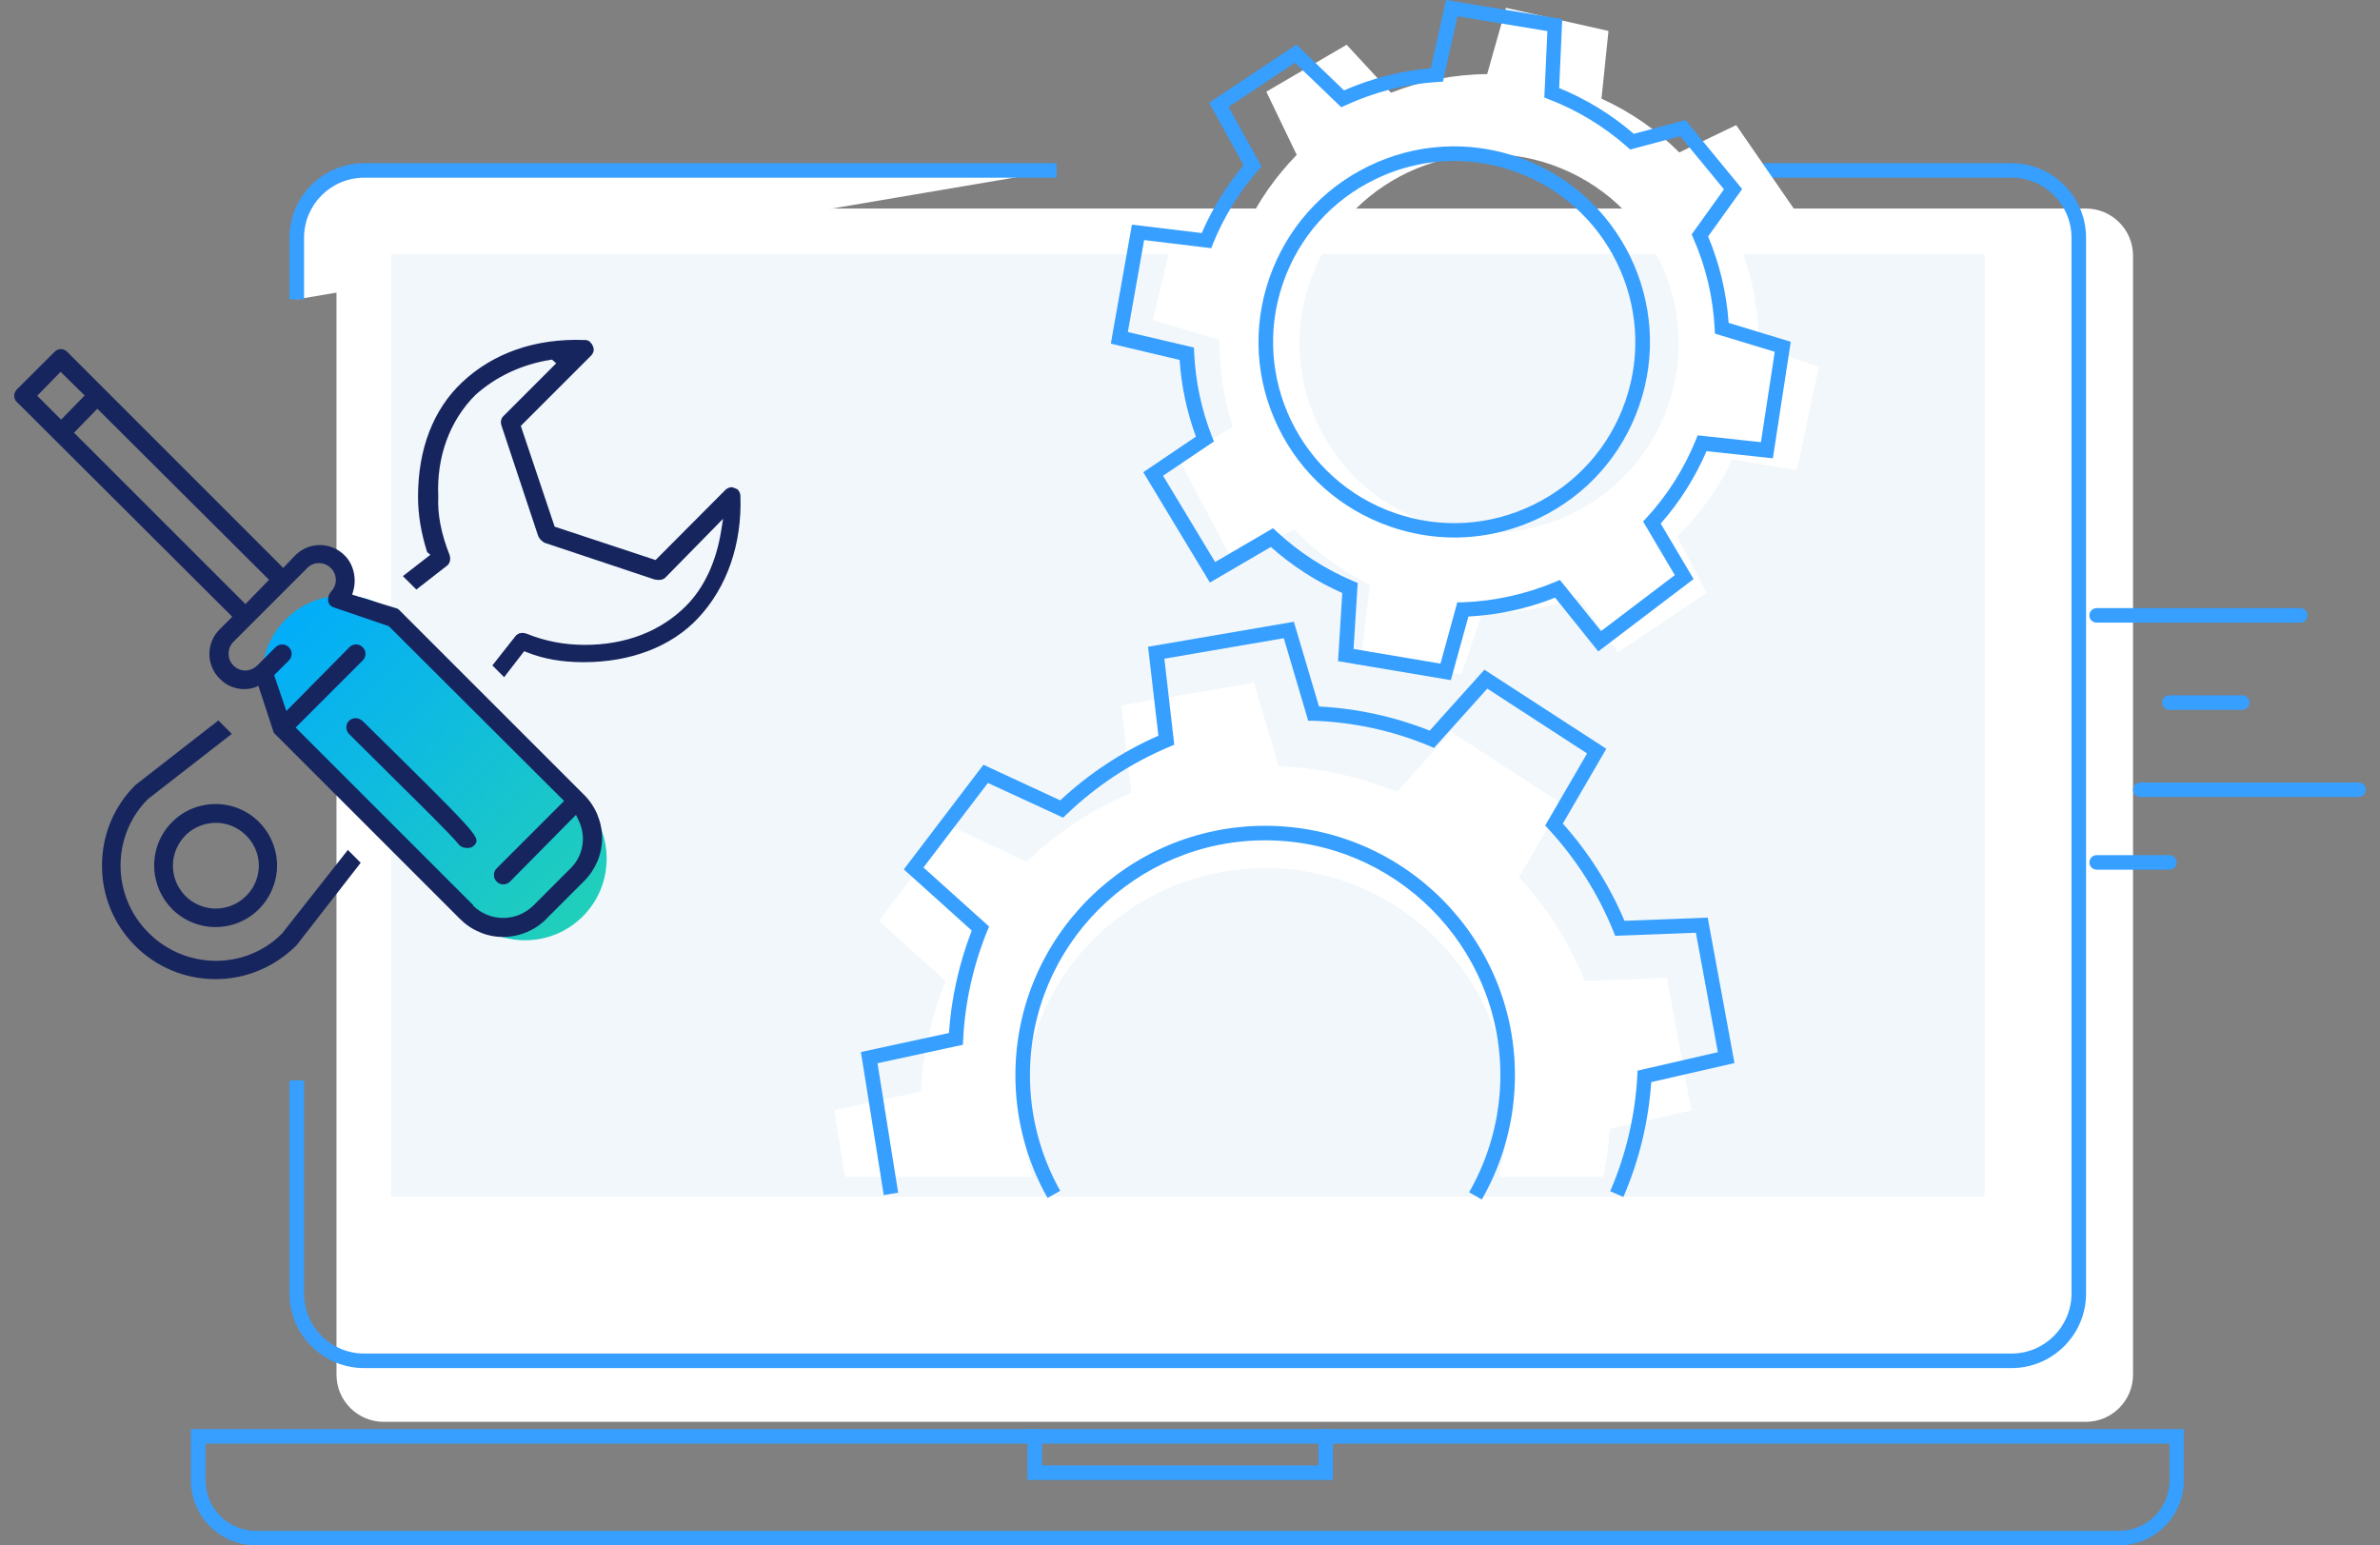 <svg width="154" height="100" viewBox="0 0 154 100" fill="none" xmlns="http://www.w3.org/2000/svg">
<rect x="0" y="0" width="154" height="100" fill="#808080" stroke="none"/>
<path d="M134.961 13.493H24.832C23.142 13.493 21.773 14.861 21.773 16.549V88.952C21.773 90.639 23.142 92.007 24.832 92.007H134.961C136.651 92.007 138.02 90.639 138.02 88.952V16.549C138.02 14.861 136.651 13.493 134.961 13.493Z" fill="white"/>
<path fill-rule="evenodd" clip-rule="evenodd" d="M19.203 19.37V15.383C19.203 12.976 21.152 11.029 23.561 11.029H68.366" fill="white"/>
<path d="M19.674 19.37H18.732V15.383C18.732 12.722 20.897 10.56 23.561 10.56H68.366V11.5H23.561C21.415 11.5 19.674 13.239 19.674 15.383V19.37Z" fill="#369FFF"/>
<path d="M130.152 88.529H23.561C20.897 88.529 18.732 86.366 18.732 83.705V69.911H19.674V83.705C19.674 85.849 21.415 87.588 23.561 87.588H130.152C132.298 87.588 134.039 85.849 134.039 83.705V15.383C134.039 13.239 132.298 11.5 130.152 11.5H106.949V10.56H130.152C132.815 10.56 134.98 12.722 134.98 15.383V83.705C134.98 86.366 132.815 88.529 130.152 88.529Z" fill="#369FFF"/>
<path d="M128.41 16.446H25.303V77.433H128.41V16.446Z" fill="#F1F7FB"/>
<path d="M112.088 29.732L116.268 30.428L117.689 23.761L113.792 22.332C113.801 20.226 113.434 18.157 112.719 16.21L116.136 13.596L112.342 8.096L108.662 9.863C107.241 8.453 105.546 7.259 103.626 6.384L104.078 2.003L97.442 0.508L96.228 4.795C94.082 4.814 91.973 5.228 90.006 5.999L87.135 2.896L81.939 5.933L83.906 10.023C82.589 11.368 81.469 12.938 80.621 14.715L76.207 13.925L74.597 20.714L78.918 22.003C78.889 23.921 79.191 25.82 79.774 27.616L76.273 29.694L79.765 36.304L83.756 34.273C85.13 35.712 86.768 36.925 88.641 37.847L88.123 42.172L94.562 43.639L95.917 39.642C98.054 39.699 100.162 39.351 102.148 38.655L104.69 42.219L110.422 38.373L108.53 34.706C109.97 33.305 111.185 31.641 112.088 29.741V29.732ZM91.681 33.549C85.422 30.973 82.438 23.808 85.017 17.555C87.596 11.302 94.769 8.321 101.028 10.898C107.288 13.474 110.272 20.639 107.693 26.892C105.113 33.145 97.941 36.126 91.681 33.549Z" fill="white"/>
<path d="M94.11 34.782C92.717 34.782 91.314 34.546 89.959 34.076C86.758 32.967 84.189 30.691 82.711 27.654C81.233 24.617 81.026 21.185 82.137 17.988C83.248 14.8 85.525 12.224 88.566 10.748C91.606 9.271 95.042 9.065 98.242 10.174C104.84 12.459 108.351 19.671 106.064 26.262C104.953 29.459 102.676 32.026 99.635 33.503C97.884 34.349 96.002 34.782 94.119 34.782H94.11ZM94.091 10.418C92.34 10.418 90.599 10.813 88.98 11.603C86.165 12.967 84.048 15.346 83.022 18.308C80.904 24.41 84.161 31.086 90.26 33.202C93.216 34.227 96.397 34.039 99.212 32.666C102.026 31.293 104.144 28.924 105.17 25.962C107.288 19.859 104.031 13.183 97.931 11.067C96.68 10.635 95.381 10.418 94.091 10.418Z" fill="#369FFF"/>
<path d="M93.894 44.015L86.58 42.783L86.853 38.373C85.158 37.621 83.605 36.615 82.231 35.393L78.287 37.696L73.976 30.559L77.383 28.256C76.8 26.657 76.442 24.993 76.329 23.291L71.877 22.238L73.242 14.537L77.76 15.082C78.447 13.484 79.36 12.017 80.471 10.691L78.24 6.648L83.888 2.887L86.966 5.849C88.754 5.068 90.646 4.579 92.585 4.419L93.564 0L101.085 1.241L100.887 5.698C102.657 6.422 104.276 7.419 105.716 8.66L109.057 7.767L112.728 12.233L110.526 15.299C111.269 17.085 111.721 18.966 111.853 20.893L115.872 22.116L114.715 29.657L110.422 29.196C109.679 30.907 108.69 32.487 107.457 33.879L109.585 37.471L103.419 42.153L100.624 38.674C98.826 39.389 96.934 39.793 95.014 39.897L93.875 44.025L93.894 44.015ZM87.568 41.993L93.206 42.943L94.298 38.975H94.647C96.698 38.9 98.703 38.458 100.605 37.668L100.934 37.527L103.598 40.837L108.37 37.217L106.318 33.747L106.554 33.493C107.9 32.026 108.963 30.343 109.716 28.5L109.848 28.171L113.943 28.613L114.837 22.765L110.968 21.589L110.949 21.26C110.846 19.238 110.385 17.273 109.566 15.411L109.462 15.167L111.552 12.252L108.719 8.811L105.481 9.676L105.292 9.506C103.805 8.19 102.101 7.156 100.238 6.432L99.927 6.309L100.125 2.012L94.308 1.053L93.366 5.284L93.018 5.303C90.966 5.435 88.961 5.943 87.079 6.808L86.787 6.939L83.793 4.062L79.492 6.921L81.629 10.776L81.412 11.02C80.188 12.421 79.21 14.001 78.504 15.731L78.372 16.06L74.032 15.534L72.978 21.486L77.252 22.492L77.27 22.849C77.355 24.692 77.741 26.497 78.409 28.218L78.551 28.566L75.256 30.785L78.626 36.37L82.372 34.18L82.626 34.415C84.067 35.75 85.723 36.822 87.54 37.593L87.85 37.724L87.587 41.956L87.568 41.993Z" fill="#369FFF"/>
<path d="M53.983 71.848L54.67 76.145H66.794C66.408 74.781 66.182 73.343 66.182 71.848C66.182 63.188 73.204 56.173 81.874 56.173C90.543 56.173 97.565 63.188 97.565 71.848C97.565 73.343 97.339 74.781 96.953 76.145H103.749C103.946 75.139 104.097 74.114 104.154 73.061L109.434 71.848L107.862 63.272L102.553 63.479C101.537 60.987 100.087 58.712 98.289 56.765L101.057 52.008L93.884 47.353L90.392 51.246C88.02 50.268 85.441 49.685 82.74 49.582L81.139 44.175L72.555 45.642L73.204 51.302C70.672 52.365 68.385 53.888 66.436 55.75L61.523 53.474L56.864 59.596L61.184 63.479C60.281 65.708 59.725 68.115 59.593 70.625L53.983 71.838V71.848Z" fill="white"/>
<path d="M105.057 77.461L104.191 77.085C105.208 74.725 105.801 72.214 105.942 69.638L105.961 69.281L111.157 68.086L109.735 60.357L104.511 60.555L104.389 60.244C103.401 57.818 101.998 55.609 100.219 53.672L99.984 53.418L102.695 48.754L96.237 44.56L92.792 48.397L92.482 48.265C90.1 47.278 87.587 46.732 84.989 46.638H84.65L83.069 41.297L75.341 42.623L75.981 48.19L75.652 48.331C73.195 49.365 70.964 50.832 69.025 52.684L68.79 52.91L63.923 50.663L59.754 56.135L63.999 59.953L63.876 60.254C62.973 62.482 62.446 64.833 62.323 67.249L62.304 67.607L56.779 68.801L58.116 77.179L57.184 77.329L55.706 68.077L61.401 66.845C61.561 64.56 62.06 62.332 62.879 60.216L58.483 56.257L63.632 49.487L68.602 51.791C70.484 50.042 72.611 48.641 74.955 47.607L74.287 41.852L83.719 40.235L85.347 45.717C87.823 45.848 90.223 46.375 92.51 47.278L96.049 43.338L103.937 48.453L101.123 53.295C102.798 55.167 104.135 57.282 105.114 59.586L110.498 59.379L112.23 68.791L106.846 70.023C106.667 72.59 106.064 75.082 105.048 77.442L105.057 77.461Z" fill="#369FFF"/>
<path d="M95.879 77.621L95.061 77.151C96.378 74.856 97.084 72.243 97.084 69.582C97.084 61.194 90.26 54.377 81.864 54.377C73.468 54.377 66.643 61.194 66.643 69.582C66.643 72.205 67.321 74.781 68.601 77.057L67.782 77.517C66.418 75.11 65.702 72.365 65.702 69.582C65.702 60.677 72.95 53.437 81.864 53.437C90.778 53.437 98.026 60.677 98.026 69.582C98.026 72.402 97.282 75.186 95.879 77.621Z" fill="#369FFF"/>
<path d="M137.108 100H16.558C14.243 100 12.351 98.119 12.351 95.797V92.478H141.306V95.797C141.306 98.11 139.423 100 137.098 100H137.108ZM13.301 93.418V95.797C13.301 97.593 14.76 99.06 16.567 99.06H137.117C138.915 99.06 140.383 97.602 140.383 95.797V93.418H13.301Z" fill="#369FFF"/>
<path d="M86.25 95.769H66.483V92.478H67.425V94.828H85.309V92.478H86.25V95.769Z" fill="#369FFF"/>
<path d="M148.845 40.292H135.667C135.404 40.292 135.197 40.085 135.197 39.822C135.197 39.558 135.404 39.352 135.667 39.352H148.845C149.109 39.352 149.316 39.558 149.316 39.822C149.316 40.085 149.109 40.292 148.845 40.292Z" fill="#369FFF"/>
<path d="M145.08 45.934H140.374C140.11 45.934 139.903 45.727 139.903 45.463C139.903 45.2 140.11 44.993 140.374 44.993H145.08C145.344 44.993 145.551 45.2 145.551 45.463C145.551 45.727 145.344 45.934 145.08 45.934Z" fill="#369FFF"/>
<path d="M152.61 51.575H138.491C138.228 51.575 138.021 51.368 138.021 51.105C138.021 50.842 138.228 50.635 138.491 50.635H152.61C152.874 50.635 153.081 50.842 153.081 51.105C153.081 51.368 152.874 51.575 152.61 51.575Z" fill="#369FFF"/>
<path d="M140.374 56.276H135.667C135.404 56.276 135.197 56.069 135.197 55.806C135.197 55.543 135.404 55.336 135.667 55.336H140.374C140.637 55.336 140.844 55.543 140.844 55.806C140.844 56.069 140.637 56.276 140.374 56.276Z" fill="#369FFF"/>
<g clip-path="url(#clip0_9440_24973)">
<path d="M11.139 58.82C10.769 58.45 10.479 58.01 10.279 57.53C9.979 56.8 9.899 56 10.049 55.23C10.199 54.46 10.579 53.75 11.139 53.19C11.889 52.44 12.889 52.03 13.949 52.03C15.009 52.03 16.009 52.44 16.759 53.19C17.319 53.75 17.689 54.45 17.849 55.23C18.009 56 17.929 56.8 17.619 57.53C17.319 58.26 16.809 58.88 16.159 59.32C15.499 59.76 14.739 59.99 13.949 59.99C13.159 59.99 12.399 59.76 11.739 59.32C11.519 59.17 11.319 59.01 11.139 58.83V58.82ZM15.909 54.05C15.519 53.66 15.029 53.4 14.499 53.3C13.959 53.19 13.409 53.25 12.899 53.46C12.389 53.67 11.959 54.02 11.659 54.48C11.349 54.94 11.189 55.47 11.189 56.02C11.189 56.57 11.349 57.1 11.659 57.56C11.759 57.71 11.879 57.85 11.999 57.98C12.259 58.24 12.559 58.44 12.899 58.58C13.409 58.79 13.959 58.85 14.499 58.74C15.039 58.63 15.529 58.37 15.919 57.98C16.179 57.73 16.389 57.43 16.529 57.09C16.669 56.75 16.749 56.39 16.749 56.02C16.749 55.65 16.679 55.29 16.529 54.95C16.389 54.63 16.199 54.34 15.949 54.09L15.909 54.05Z" fill="#17255F"/>
<path d="M22.509 55L18.239 60.42C15.879 62.78 12.009 62.76 9.609 60.36C8.449 59.2 7.809 57.66 7.799 56.03C7.799 54.4 8.419 52.86 9.569 51.71L14.999 47.49L14.129 46.62L8.749 50.81C7.359 52.2 6.599 54.05 6.599 56.01C6.599 57.97 7.359 59.82 8.749 61.21C10.139 62.6 11.989 63.36 13.949 63.36C15.909 63.36 17.769 62.58 19.189 61.17L23.339 55.83L22.499 54.99L22.509 55Z" fill="#17255F"/>
<path d="M47.789 31.73C47.729 31.67 47.649 31.62 47.519 31.58C47.319 31.46 47.069 31.57 46.919 31.72L42.419 36.24L35.889 34.08L33.699 27.56L38.229 23.03C38.429 22.83 38.469 22.59 38.349 22.37C38.329 22.3 38.289 22.24 38.169 22.12C38.169 22.12 38.149 22.1 38.139 22.09C38.039 22.02 37.919 21.99 37.789 22C34.659 21.89 31.929 22.83 29.899 24.74C28.039 26.49 27.049 29.05 27.049 32.14C27.049 33.29 27.239 34.46 27.639 35.73L27.849 35.9L26.069 37.28L26.939 38.15L28.879 36.64C29.229 36.41 29.119 35.99 29.089 35.91C28.549 34.55 28.299 33.28 28.359 32.13C28.239 29.56 29.099 27.22 30.759 25.56C32.069 24.38 33.739 23.59 35.589 23.29L35.719 23.27L35.989 23.51L32.579 26.92C32.409 27.09 32.369 27.3 32.459 27.57L34.829 34.7C34.879 34.79 34.929 34.88 35.009 34.95C35.089 35.03 35.169 35.09 35.229 35.12L42.359 37.5C42.669 37.56 42.899 37.52 43.039 37.39L46.789 33.57L46.659 34.37C46.339 36.37 45.549 38.05 44.389 39.21C42.739 40.86 40.479 41.73 37.839 41.73C36.529 41.73 35.259 41.49 34.059 41C33.939 40.96 33.549 40.86 33.309 41.22L31.859 43.06L32.619 43.82L33.919 42.14L34.099 42.21C35.169 42.64 36.369 42.85 37.769 42.85C40.819 42.85 43.449 41.84 45.169 40C47.049 38 48.019 35.19 47.909 32.1C47.909 31.97 47.869 31.85 47.759 31.7L47.789 31.73Z" fill="#17255F"/>
<path d="M37.709 59.3C35.649 61.36 32.289 61.36 30.229 59.3L18.489 47.56C16.429 45.5 16.429 42.14 18.489 40.08C20.549 38.02 23.909 38.02 25.969 40.08L37.709 51.82C39.769 53.88 39.769 57.24 37.709 59.3Z" fill="url(#paint0_linear_9440_24973)"/>
<path d="M30.659 54.73C30.489 54.9 30.199 54.89 29.979 54.84C29.819 54.78 29.699 54.69 29.679 54.64C29.269 54.11 27.309 52.18 25.419 50.31L25.139 50.03C24.239 49.14 23.339 48.25 22.589 47.5C22.479 47.39 22.409 47.23 22.409 47.07C22.409 46.91 22.469 46.75 22.589 46.64C22.799 46.43 23.189 46.38 23.509 46.7C30.769 53.85 31.049 54.15 30.769 54.61L30.669 54.71L30.659 54.73Z" fill="#17255F"/>
<path d="M35.379 59.44C34.989 59.83 34.569 60.11 34.089 60.32C33.599 60.52 33.089 60.63 32.559 60.63C32.029 60.63 31.519 60.53 31.039 60.32C30.549 60.12 30.119 59.82 29.749 59.45L17.819 47.52C17.759 47.46 17.719 47.42 17.709 47.4L16.719 44.38L16.499 44.48C16.109 44.61 15.689 44.63 15.289 44.53C14.889 44.44 14.529 44.23 14.239 43.94C14.019 43.73 13.839 43.48 13.729 43.2C13.609 42.92 13.549 42.63 13.549 42.32C13.549 42.02 13.609 41.72 13.729 41.44C13.839 41.17 13.999 40.94 14.209 40.73L15.029 39.91L1.119 26.04C1.049 25.98 0.999 25.92 0.969 25.84C0.939 25.77 0.919 25.69 0.919 25.61C0.919 25.53 0.939 25.45 0.969 25.38C0.999 25.32 1.039 25.26 1.079 25.21L3.519 22.78C3.589 22.71 3.639 22.67 3.709 22.64C3.779 22.61 3.859 22.59 3.939 22.59C4.019 22.59 4.089 22.61 4.169 22.64C4.239 22.67 4.309 22.72 4.359 22.78L18.329 36.75L19.079 35.96C19.309 35.73 19.539 35.57 19.819 35.45C20.099 35.33 20.389 35.27 20.699 35.27C20.999 35.27 21.299 35.33 21.579 35.45C21.859 35.57 22.109 35.74 22.319 35.96C22.869 36.51 23.089 37.43 22.859 38.23L22.789 38.48L25.639 39.36C25.739 39.38 25.799 39.44 25.839 39.48L37.769 51.41C38.149 51.78 38.439 52.21 38.649 52.7C38.849 53.19 38.959 53.7 38.959 54.22C38.959 54.75 38.859 55.26 38.649 55.75C38.449 56.22 38.159 56.65 37.799 57.01L35.389 59.42L35.379 59.44ZM30.599 58.59C31.119 59.11 31.819 59.4 32.559 59.4C33.299 59.4 33.989 59.11 34.519 58.59L36.909 56.2C37.329 55.78 37.589 55.28 37.679 54.72C37.779 54.15 37.679 53.58 37.429 53.06L37.269 52.73L32.999 57.05C32.889 57.16 32.729 57.23 32.569 57.23C32.409 57.23 32.259 57.17 32.139 57.05C32.019 56.93 31.959 56.78 31.959 56.62C31.959 56.46 32.019 56.3 32.139 56.19L36.499 51.83L25.159 40.52L21.669 39.33C21.549 39.3 21.449 39.25 21.379 39.18C21.309 39.11 21.259 39.01 21.239 38.91C21.219 38.8 21.229 38.69 21.259 38.58C21.289 38.47 21.349 38.37 21.419 38.28C21.619 38.08 21.729 37.81 21.729 37.53C21.729 37.24 21.619 36.97 21.409 36.76C21.199 36.55 20.929 36.44 20.639 36.44C20.349 36.44 20.079 36.55 19.879 36.76L15.109 41.53C14.909 41.73 14.789 42.01 14.789 42.3C14.789 42.59 14.899 42.86 15.109 43.07C15.319 43.28 15.589 43.39 15.869 43.39C16.149 43.39 16.429 43.27 16.639 43.07L17.829 41.88C17.939 41.77 18.099 41.7 18.259 41.7C18.419 41.7 18.569 41.76 18.689 41.88C18.809 42 18.869 42.15 18.869 42.31C18.869 42.47 18.809 42.62 18.689 42.74L17.739 43.69L18.529 46.01L22.609 41.88C22.719 41.77 22.879 41.7 23.039 41.7C23.199 41.7 23.349 41.76 23.469 41.88C23.589 42 23.649 42.15 23.649 42.31C23.649 42.47 23.589 42.62 23.469 42.74L19.129 47.08L30.629 58.58L30.599 58.59ZM15.879 39.09L17.409 37.52L6.299 26.45L4.789 28L15.879 39.09ZM3.949 27.16L5.479 25.59L3.919 24.06L2.409 25.61L3.959 27.16H3.949Z" fill="#17255F"/>
</g>
<defs>
<linearGradient id="paint0_linear_9440_24973" x1="16.944" y1="38.535" x2="39.254" y2="60.845" gradientUnits="userSpaceOnUse">
<stop stop-color="#00AAFF"/>
<stop offset="1" stop-color="#23D2B5"/>
</linearGradient>
<clipPath id="clip0_9440_24973">
<rect width="47.04" height="41.37" fill="white" transform="translate(0.919 22)"/>
</clipPath>
</defs>
</svg>
